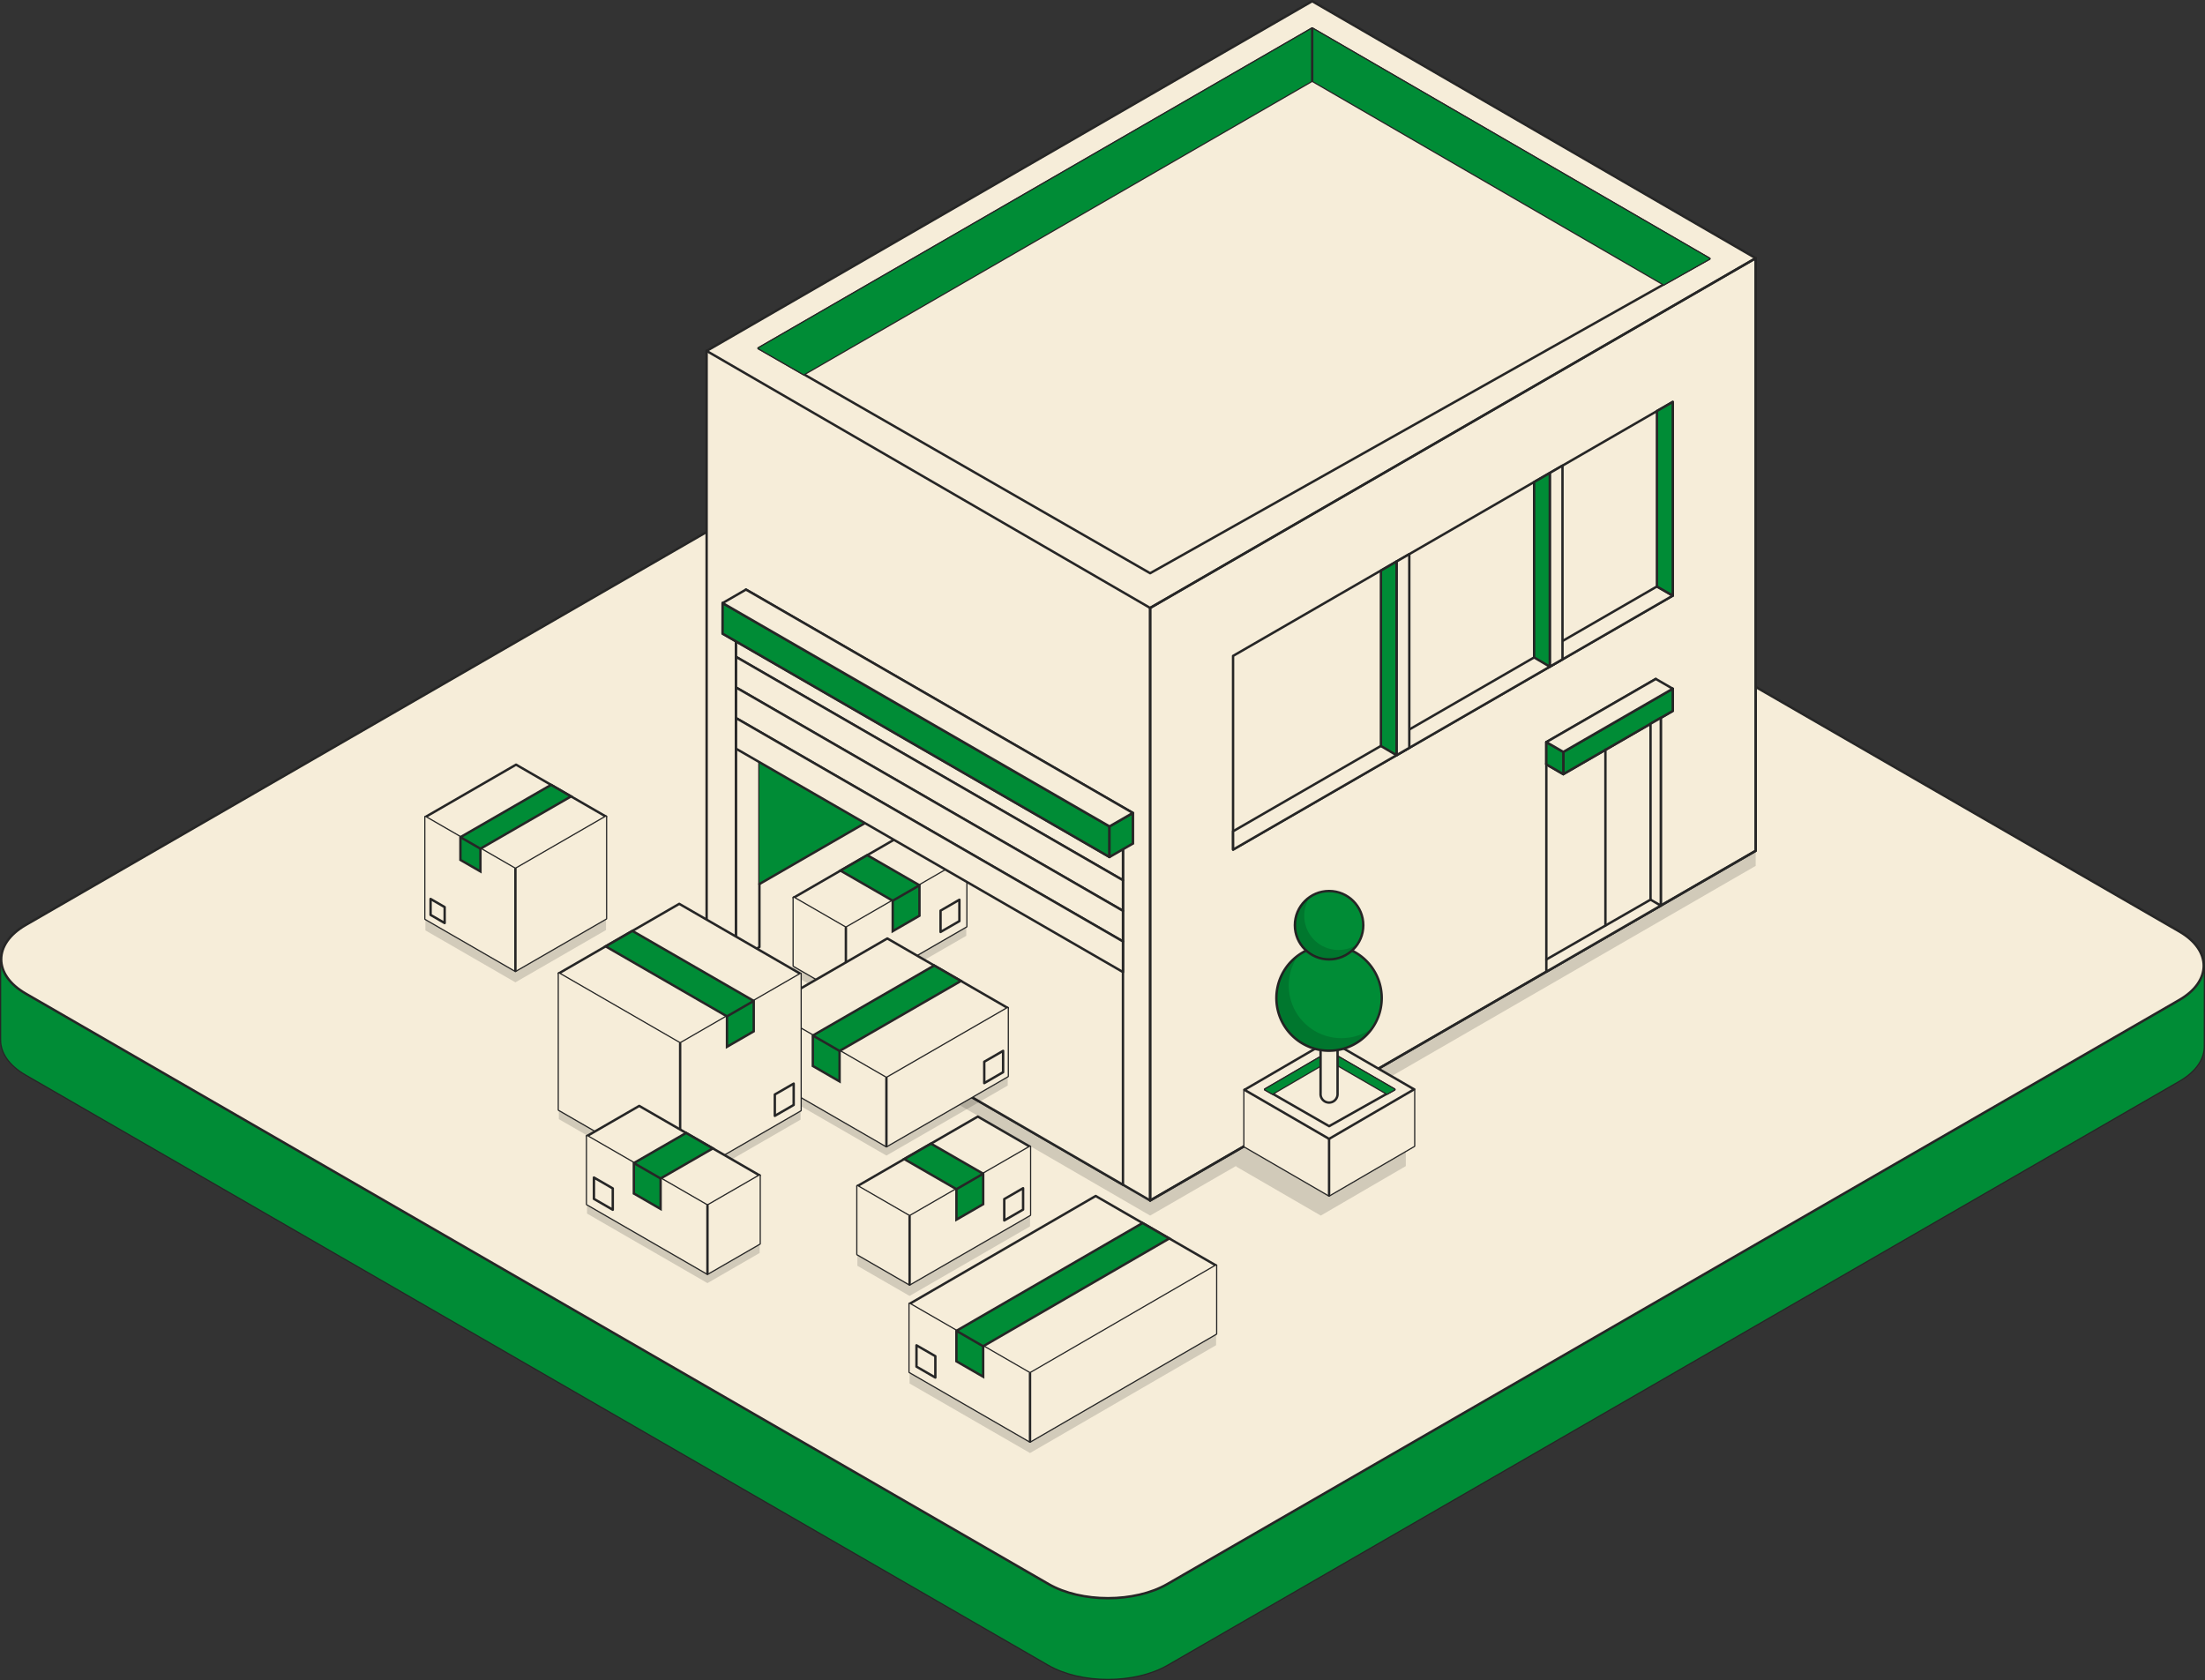 <svg xmlns="http://www.w3.org/2000/svg" width="616.923" height="470.11" viewBox="0 0 616.923 470.11">
  <rect x="0" y="0" width="616.923" height="470.11" fill="#333333" stroke="none"/>
  <g id="Layer_1" data-name="Layer 1" transform="translate(0.335 0.335)">
    <path id="パス_607" data-name="パス 607" d="M682.423,493.224c.068,3.525-2.214,7.064-6.853,9.738L392.458,666.388c-9.135,5.272-24.1,5.272-33.228,0L73.053,501.2c-4.586-2.651-6.868-6.145-6.853-9.64V468.846l29.477.1,260.488-150.39c9.135-5.272,24.1-5.272,33.228,0L653.081,470.8l29.372.1Z" transform="translate(-66.2 -200.902)" fill="#fff" stroke="#262626" stroke-linecap="round" stroke-linejoin="round" stroke-width="0.67"/>
    <path id="パス_608" data-name="パス 608" d="M682.423,493.224c.068,3.525-2.214,7.064-6.853,9.738L392.458,666.388c-9.135,5.272-24.1,5.272-33.228,0L73.053,501.2c-4.586-2.651-6.868-6.145-6.853-9.64V468.846l29.477.1,260.488-150.39c9.135-5.272,24.1-5.272,33.228,0L653.081,470.8l29.372.1Z" transform="translate(-66.2 -200.902)" fill="#008c36" style="mix-blend-mode: multiply;isolation: isolate"/>
    <path id="パス_609" data-name="パス 609" d="M73.054,452c-9.135,5.272-9.135,13.91,0,19.182L359.238,636.409c9.135,5.272,24.1,5.272,33.228,0L675.578,472.982c9.135-5.272,9.135-13.91,0-19.182L389.393,288.574c-9.135-5.272-24.1-5.272-33.228,0Z" transform="translate(-66.201 -193.5)" fill="#f6edd9"/>
    <path id="パス_610" data-name="パス 610" d="M73.054,452c-9.135,5.272-9.135,13.91,0,19.182L359.238,636.409c9.135,5.272,24.1,5.272,33.228,0L675.578,472.982c9.135-5.272,9.135-13.91,0-19.182L389.393,288.574c-9.135-5.272-24.1-5.272-33.228,0Z" transform="translate(-66.201 -193.5)" fill="none"/>
    <path id="パス_611" data-name="パス 611" d="M73.054,452c-9.135,5.272-9.135,13.91,0,19.182L359.238,636.409c9.135,5.272,24.1,5.272,33.228,0L675.578,472.982c9.135-5.272,9.135-13.91,0-19.182L389.393,288.574c-9.135-5.272-24.1-5.272-33.228,0Z" transform="translate(-66.201 -193.5)" fill="none" stroke="#262626" stroke-linecap="round" stroke-linejoin="round" stroke-width="0.67"/>
    <path id="パス_612" data-name="パス 612" d="M621.782,241.143h-.008L497.691,169.22,328.27,267.088h0V432.894h0l70.785,41.03,45.7,26.487h0l7.606,4.406h0l2.154-1.25,21.908-12.652v.181L500.1,504.816l23.791-13.85V475.121h-.008L513.846,469.3l107.937-62.343v-.008h0Z" transform="translate(-130.901 -165.01)" fill="#040404" opacity="0.15" style="mix-blend-mode: multiply;isolation: isolate"/>
    <path id="パス_613" data-name="パス 613" d="M621.782,259.12V424.934l-169.421,97.86L328.27,450.879V285.065Z" transform="translate(-130.901 -187.205)" fill="#f6edd9" stroke="#262626" stroke-linecap="round" stroke-linejoin="round" stroke-width="0.67"/>
    <path id="パス_614" data-name="パス 614" d="M452.354,333.405,328.27,261.49l169.421-97.86,124.091,71.915Z" transform="translate(-130.901 -163.63)" fill="#f6edd9" stroke="#262626" stroke-linecap="round" stroke-linejoin="round" stroke-width="0.67"/>
    <path id="パス_615" data-name="パス 615" d="M457.116,326.2,347.56,263.258,502.454,173.78l111.13,64.414Z" transform="translate(-135.663 -166.136)" fill="#f6edd9" stroke="#262626" stroke-linecap="round" stroke-linejoin="round" stroke-width="0.67"/>
    <path id="パス_616" data-name="パス 616" d="M621.782,259.12V424.934l-169.421,97.86L328.27,450.871V285.065L452.361,356.98l169.421-97.86Z" transform="translate(-130.901 -187.205)" fill="none" style="mix-blend-mode: multiply;isolation: isolate"/>
    <line id="線_75" data-name="線 75" y1="165.814" transform="translate(321.453 169.775)" fill="none" stroke="#262626" stroke-linecap="round" stroke-linejoin="round" stroke-width="0.67"/>
    <path id="パス_617" data-name="パス 617" d="M662.461,259.12V424.934L493.04,522.794V356.98Z" transform="translate(-171.579 -187.205)" fill="none" stroke="#262626" stroke-linecap="round" stroke-linejoin="round" stroke-width="0.67"/>
    <path id="パス_618" data-name="パス 618" d="M613.584,238.187l-12.78,7.192-98.35-57-142.226,82.15-12.667-7.275L502.454,173.78Z" transform="translate(-135.663 -166.136)" fill="#fff" stroke="#262626" stroke-linecap="round" stroke-linejoin="round" stroke-width="0.67"/>
    <path id="パス_619" data-name="パス 619" d="M613.584,238.187l-12.78,7.192-98.35-57-142.226,82.15-12.667-7.275L502.454,173.78Z" transform="translate(-135.663 -166.136)" fill="#008c36" style="mix-blend-mode: multiply;isolation: isolate"/>
    <line id="線_76" data-name="線 76" y2="14.595" transform="translate(366.791 7.652)" fill="none" stroke="#262626" stroke-linecap="round" stroke-linejoin="round" stroke-width="0.67"/>
    <path id="パス_620" data-name="パス 620" d="M339.2,489.41l.008-93.53,108.246,62.5v93.771Z" transform="translate(-133.599 -220.969)" fill="#f6edd9" stroke="#262626" stroke-linecap="round" stroke-linejoin="round" stroke-width="0.67"/>
    <path id="パス_621" data-name="パス 621" d="M339.2,399.653l6.537-3.773v89.764L339.2,489.41Z" transform="translate(-133.599 -220.969)" fill="#f6edd9" stroke="#262626" stroke-linecap="round" stroke-linejoin="round" stroke-width="0.67"/>
    <path id="パス_623" data-name="パス 623" d="M640.22,440.737l32.023-18.5v58.3l-32.023,18.5Z" transform="translate(-207.916 -227.476)" fill="#f6edd9" stroke="#262626" stroke-linecap="round" stroke-linejoin="round" stroke-width="0.67"/>
    <path id="パス_624" data-name="パス 624" d="M347.88,406.88v63.834l55.52-32.053Z" transform="translate(-135.742 -223.684)" fill="#008c36" style="mix-blend-mode: multiply;isolation: isolate"/>
    <line id="線_77" data-name="線 77" y1="32.06" x2="55.52" transform="translate(212.138 214.977)" fill="#fff" stroke="#262626" stroke-linecap="round" stroke-linejoin="round" stroke-width="0.67"/>
    <path id="パス_625" data-name="パス 625" d="M640.22,439.344v-6.221l30.629-17.683v6.221Z" transform="translate(-207.916 -225.798)" fill="#fff" stroke="#262626" stroke-linecap="round" stroke-linejoin="round" stroke-width="0.67"/>
    <path id="パス_626" data-name="パス 626" d="M646.52,442.984v-6.221l30.622-17.683.008,6.213Z" transform="translate(-209.471 -226.696)" fill="#fff" stroke="#262626" stroke-linecap="round" stroke-linejoin="round" stroke-width="0.67"/>
    <path id="パス_627" data-name="パス 627" d="M646.52,442.984v-6.221l30.622-17.683.008,6.213Z" transform="translate(-209.471 -226.696)" fill="#008c36" stroke="#262626" stroke-linecap="round" stroke-linejoin="round" stroke-width="0.67"/>
    <path id="パス_628" data-name="パス 628" d="M644.965,441.661l-4.745-2.741v6.221l4.745,2.741Z" transform="translate(-207.916 -231.594)" fill="#fff" stroke="#262626" stroke-linecap="round" stroke-linejoin="round" stroke-width="0.67"/>
    <path id="パス_629" data-name="パス 629" d="M644.965,441.661l-4.745-2.741v6.221l4.745,2.741Z" transform="translate(-207.916 -231.594)" fill="#008c36" stroke="#262626" stroke-linecap="round" stroke-linejoin="round" stroke-width="0.67"/>
    <path id="パス_630" data-name="パス 630" d="M675.586,418.181l-4.737-2.741L640.22,433.123l4.745,2.741Z" transform="translate(-207.916 -225.798)" fill="#f6edd9" stroke="#262626" stroke-linecap="round" stroke-linejoin="round" stroke-width="0.67"/>
    <path id="パス_631" data-name="パス 631" d="M523.84,437.786v-54.2L646.854,312.52l.008,54.2Z" transform="translate(-179.183 -200.388)" fill="#f6edd9" stroke="#262626" stroke-linecap="round" stroke-linejoin="round" stroke-width="0.67"/>
    <path id="パス_632" data-name="パス 632" d="M523.84,449.594l.015,5.121,123.007-71.064-4.436-2.561Z" transform="translate(-179.183 -217.317)" fill="#f6edd9" stroke="#262626" stroke-linecap="round" stroke-linejoin="round" stroke-width="0.67"/>
    <path id="パス_633" data-name="パス 633" d="M685.736,312.52l-4.436,2.553v49.088l4.436,2.561Z" transform="translate(-218.058 -200.388)" fill="#008c36" stroke="#262626" stroke-linecap="round" stroke-linejoin="round" stroke-width="0.67"/>
    <path id="パス_634" data-name="パス 634" d="M641.5,392.438l3.555-2.056v-54.2l-3.555,2.064Z" transform="translate(-208.232 -206.23)" fill="#f6edd9" stroke="#262626" stroke-linecap="round" stroke-linejoin="round" stroke-width="0.67"/>
    <path id="パス_635" data-name="パス 635" d="M640.063,393.114l-4.383-2.576V341.458l4.383-2.538Z" transform="translate(-206.795 -206.906)" fill="#008c36" stroke="#262626" stroke-linecap="round" stroke-linejoin="round" stroke-width="0.67"/>
    <path id="パス_636" data-name="パス 636" d="M584.58,425.335l3.562-2.064v-54.2l-3.562,2.064Z" transform="translate(-194.179 -214.35)" fill="#f6edd9" stroke="#262626" stroke-linecap="round" stroke-linejoin="round" stroke-width="0.67"/>
    <path id="パス_637" data-name="パス 637" d="M583.146,426.012l-4.376-2.576V374.356l4.376-2.546Z" transform="translate(-192.745 -215.026)" fill="#008c36" stroke="#262626" stroke-linecap="round" stroke-linejoin="round" stroke-width="0.67"/>
    <path id="パス_638" data-name="パス 638" d="M681.8,429.9l-2.869,1.657v49.216l2.869,1.657Z" transform="translate(-217.473 -229.368)" fill="#f6edd9" stroke="#262626" stroke-linecap="round" stroke-linejoin="round" stroke-width="0.67"/>
    <line id="線_78" data-name="線 78" x1="29.153" y2="16.742" transform="translate(432.304 251.406)" fill="#fff" stroke="#262626" stroke-linecap="round" stroke-linejoin="round" stroke-width="0.67"/>
    <line id="線_79" data-name="線 79" y2="49.179" transform="translate(448.835 209.442)" fill="#fff" stroke="#262626" stroke-linecap="round" stroke-linejoin="round" stroke-width="0.67"/>
    <path id="パス_639" data-name="パス 639" d="M575.539,567.93v15.846l-23.791,13.85L528.07,583.9V568.066Z" transform="translate(-180.228 -263.445)" fill="#fff" stroke="#262626" stroke-linecap="round" stroke-linejoin="round" stroke-width="0.67"/>
    <path id="パス_640" data-name="パス 640" d="M575.539,567.93v15.846l-23.791,13.85L528.07,583.9V568.066Z" transform="translate(-180.228 -263.445)" fill="#f6edd9" style="mix-blend-mode: multiply;isolation: isolate"/>
    <path id="パス_641" data-name="パス 641" d="M551.748,577.289,528.07,563.567l23.791-13.857,23.678,13.722Z" transform="translate(-180.228 -258.947)" fill="#f6edd9" stroke="#262626" stroke-linecap="round" stroke-linejoin="round" stroke-width="0.67"/>
    <path id="パス_642" data-name="パス 642" d="M553.659,574.8l-17.909-10.28,18.007-10.513,18.158,10.529Z" transform="translate(-182.124 -260.008)" fill="#f6edd9" stroke="#262626" stroke-linecap="round" stroke-linejoin="round" stroke-width="0.67"/>
    <path id="パス_643" data-name="パス 643" d="M571.915,564.539l-2.086,1.167L553.757,556.4l-15.936,9.308-2.071-1.182,18.007-10.513Z" transform="translate(-182.124 -260.008)" fill="#f6edd9" stroke="#262626" stroke-linecap="round" stroke-linejoin="round" stroke-width="0.67"/>
    <path id="パス_644" data-name="パス 644" d="M571.915,564.539l-2.086,1.167L553.757,556.4l-15.936,9.308-2.071-1.182,18.007-10.513Z" transform="translate(-182.124 -260.008)" fill="#008c36" style="mix-blend-mode: multiply;isolation: isolate"/>
    <line id="線_80" data-name="線 80" y2="2.387" transform="translate(371.633 294.002)" fill="none" stroke="#040404" stroke-linecap="round" stroke-linejoin="round" stroke-width="1"/>
    <line id="線_81" data-name="線 81" y2="15.838" transform="translate(371.52 318.343)" fill="#fff" stroke="#262626" stroke-linecap="round" stroke-linejoin="round" stroke-width="0.67"/>
    <path id="パス_645" data-name="パス 645" d="M561.1,543.9v19.28a2.38,2.38,0,1,1-4.752,0V543.9Z" transform="translate(-187.208 -257.512)" fill="#f6edd9" stroke="#262626" stroke-linecap="round" stroke-linejoin="round" stroke-width="0.67"/>
    <path id="パス_646" data-name="パス 646" d="M569.407,529.171a14.739,14.739,0,1,1-14.734-14.731,14.557,14.557,0,0,1,6.223,1.378,14.731,14.731,0,0,1,8.51,13.353Z" transform="translate(-183.156 -250.239)" fill="#008c36" stroke="#262626" stroke-linecap="round" stroke-linejoin="round" stroke-width="0.67"/>
    <path id="パス_647" data-name="パス 647" d="M566.689,538.568A14.731,14.731,0,1,1,546.144,518a14.731,14.731,0,0,0,20.545,20.545Z" transform="translate(-183.171 -251.118)" fill="#040404" opacity="0.15" style="mix-blend-mode: multiply;isolation: isolate"/>
    <circle id="楕円形_16" data-name="楕円形 16" cx="9.572" cy="9.572" r="9.572" transform="translate(361.948 248.988)" fill="#008c36" stroke="#262626" stroke-linecap="round" stroke-linejoin="round" stroke-width="0.67"/>
    <path id="パス_648" data-name="パス 648" d="M564.313,509.647a9.572,9.572,0,1,1-13.277-13.277,9.572,9.572,0,0,0,13.277,13.277Z" transform="translate(-184.848 -245.778)" fill="#040404" opacity="0.15" style="mix-blend-mode: multiply;isolation: isolate"/>
    <path id="パス_649" data-name="パス 649" d="M398.96,524.668v-.008l-18.21-10.506-2.372-1.371h0l-4.971-2.869,13.955-8.058h0V482.765h0l-14.6-8.435-33.694,19.453h0v19.092h0l6.462,3.735L341,519.223v-4.1h-.008l-33.935-19.6-13.112,7.569h0l-7.486,4.323h0l-13.089,7.561h0v38.183h0l10.288,5.942-2.4,1.393h0v19.091h0l33.687,19.453,14.6-8.435h0V571.512h0l-10.039-5.8L341,553.3h0v-3.818l24.017,13.865L398.96,543.76v-.008h0Z" transform="translate(-117.347 -240.337)" fill="#040404" opacity="0.15" style="mix-blend-mode: multiply;isolation: isolate"/>
    <path id="パス_650" data-name="パス 650" d="M408.9,482.06v19.1l-33.687,19.453-14.6-8.435V493.086Z" transform="translate(-138.885 -242.245)" fill="#fff" stroke="#262626" stroke-linecap="round" stroke-linejoin="round" stroke-width="0.67"/>
    <path id="パス_651" data-name="パス 651" d="M375.213,498.75l-14.6-8.427L394.3,470.87l14.6,8.435Z" transform="translate(-138.885 -239.482)" fill="#f6edd9" stroke="#262626" stroke-linecap="round" stroke-linejoin="round" stroke-width="0.67"/>
    <path id="パス_652" data-name="パス 652" d="M408.9,482.06v19.092l-33.687,19.461-14.6-8.435V493.086l14.6,8.427L408.9,482.06Z" transform="translate(-138.885 -242.245)" fill="#f6edd9" style="mix-blend-mode: multiply;isolation: isolate"/>
    <line id="線_82" data-name="線 82" y1="19.099" transform="translate(236.328 259.268)" fill="none" stroke="#262626" stroke-linecap="round" stroke-linejoin="round" stroke-width="0.67"/>
    <path id="パス_653" data-name="パス 653" d="M415.17,506.5V500.53l5.272-3.05v5.98Z" transform="translate(-152.355 -246.052)" fill="#f6edd9" stroke="#262626" stroke-linecap="round" stroke-linejoin="round" stroke-width="0.67"/>
    <path id="パス_654" data-name="パス 654" d="M392.608,493.67v8.518l7.486-4.323v-8.518l-14.618-8.427-7.486,4.323Z" transform="translate(-143.176 -241.964)" fill="#008c36" stroke="#262626" stroke-miterlimit="10" stroke-width="0.67"/>
    <line id="線_83" data-name="線 83" x1="7.486" y2="4.323" transform="translate(249.432 247.384)" fill="#1567fc" stroke="#262626" stroke-miterlimit="10" stroke-width="0.67"/>
    <path id="パス_655" data-name="パス 655" d="M350.33,537.843v19.091l33.687,19.453,33.943-19.6V537.7Z" transform="translate(-136.347 -255.982)" fill="#fff" stroke="#262626" stroke-linecap="round" stroke-linejoin="round" stroke-width="0.67"/>
    <path id="パス_656" data-name="パス 656" d="M384.017,550.919l33.943-19.6L384.265,511.87l-33.935,19.6Z" transform="translate(-136.347 -249.605)" fill="#f6edd9" stroke="#262626" stroke-linecap="round" stroke-linejoin="round" stroke-width="0.67"/>
    <path id="パス_657" data-name="パス 657" d="M350.33,537.843v19.091l33.687,19.453,33.943-19.6V537.7l-33.943,19.6L350.33,537.843Z" transform="translate(-136.347 -255.982)" fill="#f6edd9" style="mix-blend-mode: multiply;isolation: isolate"/>
    <line id="線_84" data-name="線 84" y2="19.092" transform="translate(247.67 301.315)" fill="none" stroke="#262626" stroke-linecap="round" stroke-linejoin="round" stroke-width="0.67"/>
    <path id="パス_658" data-name="パス 658" d="M375.206,545.831v8.525l-7.486-4.323v-8.525l33.95-19.589,7.486,4.323Z" transform="translate(-140.64 -252.086)" fill="#008c36" stroke="#262626" stroke-miterlimit="10" stroke-width="0.67"/>
    <line id="線_85" data-name="線 85" x2="7.486" y2="4.323" transform="translate(227.08 289.423)" fill="#1567fc" stroke="#262626" stroke-miterlimit="10" stroke-width="0.67"/>
    <path id="パス_659" data-name="パス 659" d="M431.41,562.652v-5.98l5.272-3.043V559.6Z" transform="translate(-156.364 -259.914)" fill="#f6edd9" stroke="#262626" stroke-linecap="round" stroke-linejoin="round" stroke-width="0.67"/>
    <path id="パス_660" data-name="パス 660" d="M341,524.983v38.183l-33.694,19.453-33.935-19.6V524.84Z" transform="translate(-117.347 -252.807)" fill="#fff" stroke="#262626" stroke-linecap="round" stroke-linejoin="round" stroke-width="0.67"/>
    <path id="パス_661" data-name="パス 661" d="M307.305,538.059l-33.935-19.6,33.687-19.453L341,518.606Z" transform="translate(-117.347 -246.43)" fill="#f6edd9" stroke="#262626" stroke-linecap="round" stroke-linejoin="round" stroke-width="0.67"/>
    <path id="パス_662" data-name="パス 662" d="M341,524.983v38.183l-33.694,19.453-33.935-19.6V524.84l33.935,19.589L341,524.983Z" transform="translate(-117.347 -252.807)" fill="#f6edd9" style="mix-blend-mode: multiply;isolation: isolate"/>
    <line id="線_86" data-name="線 86" y1="38.183" transform="translate(189.959 291.629)" fill="none" stroke="#262626" stroke-linecap="round" stroke-linejoin="round" stroke-width="0.67"/>
    <path id="パス_663" data-name="パス 663" d="M353.6,574.822v-5.98l5.279-3.043v5.972Z" transform="translate(-137.154 -262.919)" fill="#f6edd9" stroke="#262626" stroke-linecap="round" stroke-linejoin="round" stroke-width="0.67"/>
    <path id="パス_664" data-name="パス 664" d="M324.7,532.971v8.518l7.486-4.323v-8.518L298.236,509.06l-7.486,4.323Z" transform="translate(-121.638 -248.911)" fill="#008c36" stroke="#262626" stroke-miterlimit="10" stroke-width="0.67"/>
    <line id="線_87" data-name="線 87" x1="7.486" y2="4.323" transform="translate(203.063 279.738)" fill="#1567fc" stroke="#262626" stroke-miterlimit="10" stroke-width="0.67"/>
    <path id="パス_665" data-name="パス 665" d="M283.84,585.27v19.092l33.694,19.453,14.6-8.427V596.3Z" transform="translate(-119.932 -267.726)" fill="#fff" stroke="#262626" stroke-linecap="round" stroke-linejoin="round" stroke-width="0.67"/>
    <path id="パス_666" data-name="パス 666" d="M317.534,601.96l14.6-8.427L298.443,574.08l-14.6,8.427Z" transform="translate(-119.932 -264.963)" fill="#f6edd9" stroke="#262626" stroke-linecap="round" stroke-linejoin="round" stroke-width="0.67"/>
    <path id="パス_667" data-name="パス 667" d="M283.84,585.27v19.092l33.694,19.453,14.6-8.427V596.3l-14.6,8.427L283.84,585.27Z" transform="translate(-119.932 -267.726)" fill="#f6edd9" style="mix-blend-mode: multiply;isolation: isolate"/>
    <line id="線_88" data-name="線 88" y2="19.092" transform="translate(197.603 336.997)" fill="none" stroke="#262626" stroke-linecap="round" stroke-linejoin="round" stroke-width="0.67"/>
    <path id="パス_668" data-name="パス 668" d="M286.4,606.67v-5.98l5.272,3.05v5.972Z" transform="translate(-120.564 -271.533)" fill="#f6edd9" stroke="#262626" stroke-linecap="round" stroke-linejoin="round" stroke-width="0.67"/>
    <path id="パス_669" data-name="パス 669" d="M308.716,596.873V605.4l-7.486-4.323v-8.518l14.618-8.427,7.486,4.323Z" transform="translate(-124.225 -267.444)" fill="#008c36" stroke="#262626" stroke-miterlimit="10" stroke-width="0.67"/>
    <line id="線_89" data-name="線 89" x2="7.486" y2="4.315" transform="translate(177.005 325.113)" fill="#1567fc" stroke="#262626" stroke-miterlimit="10" stroke-width="0.67"/>
    <g id="グループ_34" data-name="グループ 34" transform="translate(118.691 216.845)" opacity="0.15" style="mix-blend-mode: multiply;isolation: isolate">
      <path id="パス_670" data-name="パス 670" d="M263.565,459.874l-4.609-2.666h0l-9.8-5.648-25.35,14.633H223.8v28.528h.008l25.169,14.535,25.35-14.641h0V466.088h0Z" transform="translate(-223.8 -451.56)" fill="#040404"/>
      <path id="パス_671" data-name="パス 671" d="M384.28,620.855l14.6,8.427,33.687-19.453h.008V590.737h-.008l-14.6-8.427-15.3,8.834-5.287,3.058h0l-13.1,7.554v19.1Z" transform="translate(-263.42 -483.84)" fill="#040404"/>
      <path id="パス_672" data-name="パス 672" d="M489.427,631.263l-13.1-7.561h0l-5.287-3.05-15.311-8.841L403.67,641.98h0v19.091h0l33.694,19.453,52.055-30.17h0V631.263Z" transform="translate(-268.207 -491.123)" fill="#040404"/>
    </g>
    <path id="パス_673" data-name="パス 673" d="M223.81,466.7v28.528l25.169,14.535,25.35-14.641V466.59Z" transform="translate(-105.111 -238.426)" fill="#fff" stroke="#262626" stroke-linecap="round" stroke-linejoin="round" stroke-width="0.67"/>
    <path id="パス_674" data-name="パス 674" d="M248.979,476.466l25.35-14.641L249.16,447.29l-25.35,14.641Z" transform="translate(-105.111 -233.661)" fill="#f6edd9" stroke="#262626" stroke-linecap="round" stroke-linejoin="round" stroke-width="0.67"/>
    <path id="パス_675" data-name="パス 675" d="M223.8,466.7v28.528l25.177,14.535,25.35-14.641V466.59l-25.35,14.641L223.808,466.7Z" transform="translate(-105.109 -238.426)" fill="#f6edd9" style="mix-blend-mode: multiply;isolation: isolate"/>
    <line id="線_90" data-name="線 90" y2="28.528" transform="translate(143.868 242.805)" fill="none" stroke="#262626" stroke-linecap="round" stroke-linejoin="round" stroke-width="0.67"/>
    <path id="パス_676" data-name="パス 676" d="M225.72,501.656V497.19l3.939,2.274v4.466Z" transform="translate(-105.583 -245.98)" fill="#f6edd9" stroke="#262626" stroke-linecap="round" stroke-linejoin="round" stroke-width="0.67"/>
    <path id="パス_677" data-name="パス 677" d="M242.4,472.664v6.364l-5.6-3.223v-6.371L262.165,454.8l5.588,3.231Z" transform="translate(-108.318 -235.515)" fill="#008c36" stroke="#262626" stroke-miterlimit="10" stroke-width="0.67"/>
    <line id="線_91" data-name="線 91" x2="5.596" y2="3.231" transform="translate(128.482 233.918)" fill="#1567fc" stroke="#262626" stroke-miterlimit="10" stroke-width="0.67"/>
    <path id="パス_678" data-name="パス 678" d="M432.57,589.24v19.092l-33.687,19.453-14.6-8.427v-19.1Z" transform="translate(-144.729 -268.706)" fill="#fff" stroke="#262626" stroke-linecap="round" stroke-linejoin="round" stroke-width="0.67"/>
    <path id="パス_679" data-name="パス 679" d="M398.883,605.928l-14.6-8.435,33.687-19.453,14.6,8.435Z" transform="translate(-144.729 -265.941)" fill="#f6edd9" stroke="#262626" stroke-linecap="round" stroke-linejoin="round" stroke-width="0.67"/>
    <path id="パス_680" data-name="パス 680" d="M432.577,589.24v19.092l-33.694,19.453-14.6-8.435V600.258l14.6,8.435L432.57,589.24Z" transform="translate(-144.729 -268.706)" fill="#f6edd9" style="mix-blend-mode: multiply;isolation: isolate"/>
    <line id="線_92" data-name="線 92" y1="19.092" transform="translate(254.154 339.987)" fill="none" stroke="#262626" stroke-linecap="round" stroke-linejoin="round" stroke-width="0.67"/>
    <path id="パス_681" data-name="パス 681" d="M438.84,613.682V607.7l5.272-3.043v5.98Z" transform="translate(-158.198 -272.513)" fill="#f6edd9" stroke="#262626" stroke-linecap="round" stroke-linejoin="round" stroke-width="0.67"/>
    <path id="パス_682" data-name="パス 682" d="M416.28,600.843v8.525l7.486-4.323V596.52l-14.611-8.42-7.486,4.315Z" transform="translate(-149.022 -268.424)" fill="#008c36" stroke="#262626" stroke-miterlimit="10" stroke-width="0.67"/>
    <line id="線_93" data-name="線 93" x1="7.486" y2="4.323" transform="translate(267.259 328.095)" fill="#1567fc" stroke="#262626" stroke-miterlimit="10" stroke-width="0.67"/>
    <path id="パス_683" data-name="パス 683" d="M403.67,644.1v19.092l33.694,19.453,52.055-30.17V633.38Z" transform="translate(-149.516 -279.603)" fill="#fff" stroke="#262626" stroke-linecap="round" stroke-linejoin="round" stroke-width="0.67"/>
    <path id="パス_684" data-name="パス 684" d="M437.364,657.173,489.427,627,455.733,607.55,403.67,637.72Z" transform="translate(-149.516 -273.226)" fill="#f6edd9" stroke="#262626" stroke-linecap="round" stroke-linejoin="round" stroke-width="0.67"/>
    <path id="パス_685" data-name="パス 685" d="M403.67,644.1v19.092l33.694,19.453,52.055-30.17V633.38l-52.055,30.162L403.67,644.1Z" transform="translate(-149.516 -279.603)" fill="#f6edd9" style="mix-blend-mode: multiply;isolation: isolate"/>
    <line id="線_94" data-name="線 94" y2="19.092" transform="translate(287.849 383.947)" fill="none" stroke="#262626" stroke-linecap="round" stroke-linejoin="round" stroke-width="0.67"/>
    <path id="パス_686" data-name="パス 686" d="M406.23,669V663.03l5.279,3.043v5.98Z" transform="translate(-150.148 -286.923)" fill="#f6edd9" stroke="#262626" stroke-linecap="round" stroke-linejoin="round" stroke-width="0.67"/>
    <path id="パス_687" data-name="パス 687" d="M428.546,652.085V660.6l-7.486-4.315v-8.525L473.138,617.6l7.486,4.323Z" transform="translate(-153.809 -275.707)" fill="#008c36" stroke="#262626" stroke-miterlimit="10" stroke-width="0.67"/>
    <line id="線_95" data-name="線 95" x2="7.486" y2="4.323" transform="translate(267.251 372.055)" fill="#1567fc" stroke="#262626" stroke-miterlimit="10" stroke-width="0.67"/>
    <path id="パス_688" data-name="パス 688" d="M339.2,404.443l.008-8.563,108.246,62.5v8.563Z" transform="translate(-133.599 -220.969)" fill="#f6edd9" stroke="#262626" stroke-linecap="round" stroke-linejoin="round" stroke-width="0.67"/>
    <path id="パス_689" data-name="パス 689" d="M339.2,415.813l.008-8.563,108.246,62.5v8.563Z" transform="translate(-133.599 -223.776)" fill="#f6edd9" stroke="#262626" stroke-linecap="round" stroke-linejoin="round" stroke-width="0.67"/>
    <path id="パス_690" data-name="パス 690" d="M339.2,427.183l.008-8.563,108.246,62.5v8.563Z" transform="translate(-133.599 -226.583)" fill="#f6edd9" stroke="#262626" stroke-linecap="round" stroke-linejoin="round" stroke-width="0.67"/>
    <path id="パス_691" data-name="パス 691" d="M339.2,438.553l.008-8.563,108.246,62.5v8.563Z" transform="translate(-133.599 -229.39)" fill="#f6edd9" stroke="#262626" stroke-linecap="round" stroke-linejoin="round" stroke-width="0.67"/>
    <path id="パス_692" data-name="パス 692" d="M342.87,390.8l.008-8.563,108.238,62.5V453.3Z" transform="translate(-134.505 -217.601)" fill="#fff" stroke="#262626" stroke-linecap="round" stroke-linejoin="round" stroke-width="0.67"/>
    <path id="パス_693" data-name="パス 693" d="M334.2,395.805l.008-8.555,108.238,62.494v8.563Z" transform="translate(-132.365 -218.838)" fill="#fff" stroke="#262626" stroke-linecap="round" stroke-linejoin="round" stroke-width="0.67"/>
    <path id="パス_694" data-name="パス 694" d="M334.2,395.805l.008-8.555,108.238,62.494v8.563Z" transform="translate(-132.365 -218.838)" fill="#008c36" stroke="#262626" stroke-linecap="round" stroke-linejoin="round" stroke-width="0.67"/>
    <path id="パス_695" data-name="パス 695" d="M477.93,469l6.53-3.766v8.563l-6.53,3.766Z" transform="translate(-167.849 -238.09)" fill="#fff" stroke="#262626" stroke-linecap="round" stroke-linejoin="round" stroke-width="0.67" opacity="0.2"/>
    <path id="パス_696" data-name="パス 696" d="M477.93,469l6.53-3.766v8.563l-6.53,3.766Z" transform="translate(-167.849 -238.09)" fill="#008c36" stroke="#262626" stroke-linecap="round" stroke-linejoin="round" stroke-width="0.67"/>
    <path id="パス_697" data-name="パス 697" d="M334.21,386.013l6.53-3.773,108.238,62.5-6.53,3.766Z" transform="translate(-132.367 -217.601)" fill="#f6edd9" stroke="#262626" stroke-linecap="round" stroke-linejoin="round" stroke-width="0.67"/>
  </g>
</svg>
